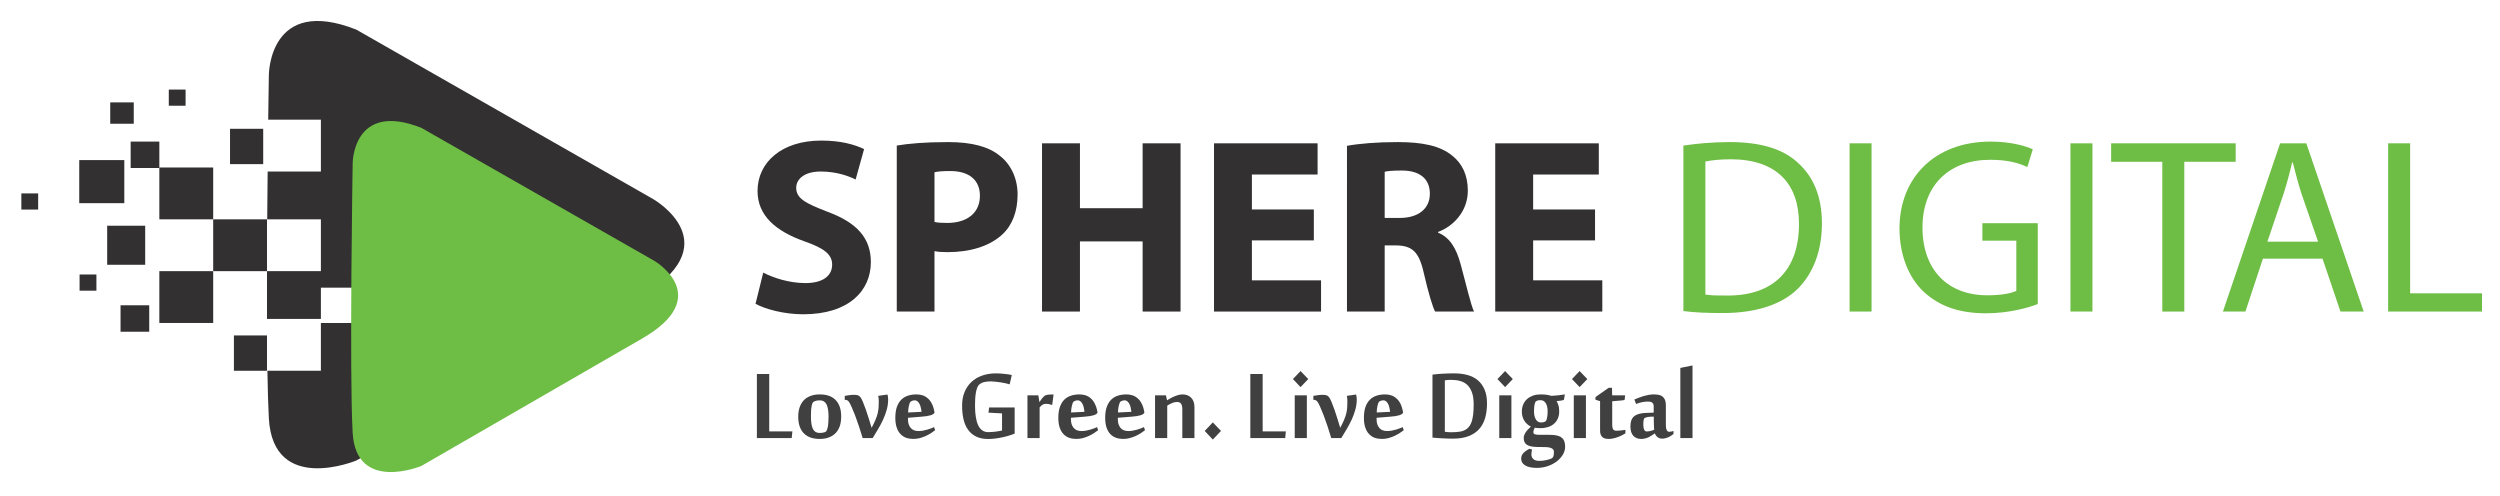 <?xml version="1.0" encoding="utf-8"?>
<!-- Generator: Adobe Illustrator 16.0.0, SVG Export Plug-In . SVG Version: 6.00 Build 0)  -->
<!DOCTYPE svg PUBLIC "-//W3C//DTD SVG 1.1//EN" "http://www.w3.org/Graphics/SVG/1.1/DTD/svg11.dtd">
<svg version="1.1" id="Layer_1" xmlns="http://www.w3.org/2000/svg" xmlns:xlink="http://www.w3.org/1999/xlink" x="0px" y="0px"
	 width="500px" height="99.152px" viewBox="0 0 500 99.152" enable-background="new 0 0 500 99.152" xml:space="preserve">
<g>
	<g>
		<path fill="#323031" d="M152.648,54.52c2.005,1.049,5.199,2.096,8.442,2.096c3.491,0,5.339-1.452,5.339-3.692
			c0-2.043-1.593-3.292-5.637-4.692c-5.595-1.997-9.284-5.088-9.284-10.031c0-5.74,4.836-10.085,12.726-10.085
			c3.846,0,6.594,0.751,8.583,1.7l-1.691,6.086c-1.304-0.647-3.747-1.597-6.991-1.597c-3.301,0-4.894,1.547-4.894,3.243
			c0,2.15,1.849,3.099,6.24,4.795c5.942,2.195,8.69,5.29,8.69,10.08c0,5.646-4.3,10.433-13.535,10.433
			c-3.845,0-7.634-1.04-9.532-2.097L152.648,54.52z"/>
		<path fill="#323031" d="M179.354,29.113c2.344-0.4,5.645-0.697,10.283-0.697c4.696,0,8.088,0.899,10.333,2.744
			c2.146,1.65,3.549,4.444,3.549,7.737c0,3.346-1.048,6.14-3.045,7.988c-2.6,2.394-6.495,3.544-10.985,3.544
			c-0.999,0-1.898-0.053-2.591-0.201v12.082h-7.543V29.113z M186.897,44.39c0.644,0.148,1.444,0.198,2.542,0.198
			c4.044,0,6.545-2.046,6.545-5.442c0-3.091-2.104-4.939-5.942-4.939c-1.551,0-2.599,0.099-3.144,0.248V44.39z"/>
		<path fill="#323031" d="M215.989,28.664v12.977h12.536V28.664h7.584v33.646h-7.584v-14.03h-12.536v14.03h-7.584V28.664H215.989z"
			/>
		<path fill="#323031" d="M262.767,48.079h-12.388v7.993h13.832v6.239h-21.408V28.664h20.714v6.239h-13.138v6.99h12.388V48.079z"/>
		<path fill="#323031" d="M269.394,29.163c2.45-0.45,6.049-0.747,10.134-0.747c5.001,0,8.492,0.747,10.894,2.694
			c2.038,1.597,3.144,3.945,3.144,7.036c0,4.246-3.054,7.188-5.949,8.24v0.148c2.353,0.949,3.647,3.145,4.489,6.239
			c1.057,3.841,2.055,8.232,2.698,9.536h-7.782c-0.503-0.949-1.345-3.697-2.294-7.841c-0.958-4.241-2.394-5.339-5.538-5.389h-2.252
			v13.229h-7.543V29.163z M276.937,43.589h2.995c3.797,0,6.041-1.898,6.041-4.84c0-3.045-2.096-4.642-5.587-4.642
			c-1.85,0-2.905,0.099-3.449,0.248V43.589z"/>
		<path fill="#323031" d="M319.009,48.079h-12.38v7.993h13.832v6.239h-21.416V28.664h20.715v6.239h-13.131v6.99h12.38V48.079z"/>
		<path fill="#6EBD44" d="M336.679,29.113c2.69-0.4,5.834-0.697,9.284-0.697c6.239,0,10.687,1.398,13.625,4.143
			c3.054,2.744,4.795,6.688,4.795,12.127c0,5.493-1.741,9.981-4.845,13.085c-3.186,3.136-8.385,4.836-14.921,4.836
			c-3.145,0-5.694-0.099-7.938-0.396V29.113z M341.076,58.91c1.099,0.198,2.691,0.198,4.383,0.198
			c9.293,0.05,14.335-5.183,14.335-14.273c0.042-8.034-4.448-12.978-13.633-12.978c-2.245,0-3.937,0.202-5.085,0.45V58.91z"/>
		<path fill="#6EBD44" d="M374.311,28.664v33.646h-4.39V28.664H374.311z"/>
		<path fill="#6EBD44" d="M407.553,60.809c-1.947,0.759-5.834,1.849-10.373,1.849c-5.092,0-9.293-1.296-12.577-4.44
			c-2.905-2.797-4.704-7.287-4.704-12.532c0-10.031,6.948-17.368,18.222-17.368c3.896,0,6.982,0.846,8.435,1.547l-1.089,3.544
			c-1.8-0.849-4.044-1.452-7.444-1.452c-8.188,0-13.526,5.096-13.526,13.531c0,8.538,5.092,13.571,12.981,13.571
			c2.848,0,4.787-0.396,5.785-0.892V48.128h-6.783v-3.491h11.074V60.809z"/>
		<path fill="#6EBD44" d="M418.488,28.664v33.646h-4.398V28.664H418.488z"/>
		<path fill="#6EBD44" d="M432.46,32.357h-10.232v-3.693h24.906v3.693h-10.274v29.954h-4.399V32.357z"/>
		<path fill="#6EBD44" d="M452.581,51.727l-3.499,10.584h-4.498l11.438-33.646h5.24l11.479,33.646h-4.646l-3.59-10.584H452.581z
			 M463.615,48.33l-3.351-9.681c-0.693-2.199-1.197-4.196-1.7-6.14h-0.148c-0.446,1.943-0.999,4.043-1.65,6.086l-3.285,9.734
			H463.615z"/>
		<path fill="#6EBD44" d="M477.628,28.664h4.399v29.998h14.376v3.648h-18.775V28.664z"/>
	</g>
	<g>
		<rect x="42.638" y="43.866" fill="#323031" width="10.761" height="10.365"/>
		<rect x="31.868" y="33.5" fill="#323031" width="10.77" height="10.366"/>
		<rect x="31.868" y="54.23" fill="#323031" width="10.77" height="10.365"/>
		<rect x="15.849" y="32.019" fill="#323031" width="9.012" height="8.616"/>
		<rect x="21.437" y="45.145" fill="#323031" width="7.601" height="7.808"/>
		<rect x="46.005" y="25.759" fill="#323031" width="6.636" height="7.068"/>
		<rect x="46.781" y="67.089" fill="#323031" width="6.619" height="7.063"/>
		<path fill="#323031" d="M53.399,63.787h10.778v-6.255h6.627v7.063h-6.627v9.557H53.482c0.066,3.863,0.157,7.156,0.289,9.533
			c0.858,15.333,17.496,8.418,17.496,8.418l56.152-32.401c19.171-10.778,3.243-19.868,3.243-19.868L71.267,5.927
			c-17.496-6.908-17.496,9.074-17.496,9.074s-0.058,3.491-0.132,8.938h10.539v10.366H53.531c-0.033,3.024-0.065,6.247-0.09,9.561
			h10.737V54.23H53.399"/>
		<rect x="24.11" y="61.056" fill="#323031" width="5.736" height="5.29"/>
		<rect x="26.132" y="28.317" fill="#323031" width="5.736" height="5.282"/>
		<rect x="22.047" y="20.477" fill="#323031" width="4.704" height="4.271"/>
		<rect x="33.758" y="17.915" fill="#323031" width="3.359" height="3.231"/>
		<rect x="4.271" y="38.683" fill="#323031" width="3.359" height="3.231"/>
		<rect x="15.916" y="54.899" fill="#323031" width="3.367" height="3.235"/>
		<path fill="#6EBD44" d="M84.265,25.564l46.604,26.607c0,0,12.23,7.135-2.542,15.594L84.265,93.192c0,0-13.047,5.414-13.732-6.619
			c-0.677-12.032,0-53.891,0-53.891S70.532,20.143,84.265,25.564z"/>
	</g>
	<g>
		<g>
			<path fill="#404041" d="M151.377,87.613V74.806h2.467v11.479h4.63l-0.132,1.328H151.377z"/>
			<path fill="#404041" d="M163.946,87.787c-1.395,0-2.451-0.379-3.186-1.131c-0.743-0.759-1.114-1.865-1.114-3.317
				c0-0.685,0.09-1.304,0.28-1.857c0.181-0.552,0.446-1.015,0.809-1.402c0.363-0.388,0.817-0.685,1.354-0.883
				c0.527-0.215,1.155-0.313,1.856-0.313c1.42,0,2.484,0.379,3.21,1.155c0.726,0.759,1.081,1.856,1.081,3.268
				c0,0.702-0.091,1.321-0.264,1.873c-0.19,0.554-0.454,1.016-0.817,1.403s-0.809,0.685-1.354,0.892
				C165.275,87.681,164.648,87.787,163.946,87.787z M162.188,83.322c0,1.122,0.132,1.947,0.396,2.476s0.718,0.793,1.345,0.793
				c0.248,0,0.479-0.018,0.685-0.067c0.215-0.032,0.388-0.099,0.528-0.181c0.099-0.05,0.173-0.166,0.239-0.347
				c0.074-0.182,0.132-0.396,0.19-0.677c0.049-0.264,0.083-0.57,0.099-0.908c0.033-0.347,0.041-0.7,0.041-1.072
				c0-1.09-0.14-1.914-0.404-2.459c-0.281-0.537-0.718-0.81-1.329-0.81c-0.239,0-0.462,0.024-0.685,0.066
				c-0.223,0.05-0.421,0.132-0.578,0.23c-0.099,0.05-0.181,0.166-0.256,0.347c-0.066,0.174-0.116,0.396-0.156,0.661
				c-0.05,0.271-0.083,0.577-0.091,0.908C162.188,82.612,162.188,82.959,162.188,83.322z"/>
			<path fill="#404041" d="M168.948,79.171c0.099-0.024,0.214-0.042,0.371-0.058c0.149-0.032,0.322-0.05,0.487-0.074
				c0.173-0.025,0.355-0.041,0.528-0.058s0.322-0.017,0.454-0.017c0.289,0,0.545,0.033,0.751,0.082
				c0.215,0.066,0.388,0.19,0.537,0.372c0.148,0.189,0.313,0.503,0.495,0.94s0.38,0.949,0.586,1.527
				c0.207,0.577,0.404,1.188,0.603,1.831c0.198,0.636,0.379,1.247,0.553,1.833h0.017c0.313-0.595,0.578-1.122,0.768-1.585
				c0.189-0.453,0.338-0.883,0.437-1.288c0.091-0.395,0.157-0.791,0.182-1.171c0.024-0.372,0.041-0.775,0.041-1.205
				c0-0.189-0.017-0.396-0.033-0.628c-0.017-0.23-0.049-0.396-0.074-0.503l1.832-0.264c0.042,0.106,0.083,0.255,0.107,0.438
				c0.033,0.181,0.042,0.362,0.042,0.527c0,0.693-0.091,1.371-0.28,2.056c-0.19,0.685-0.438,1.345-0.735,2.006
				c-0.305,0.644-0.635,1.286-1.007,1.905c-0.363,0.619-0.726,1.214-1.073,1.774h-2.005c-0.24-0.792-0.487-1.585-0.751-2.376
				c-0.264-0.793-0.528-1.52-0.776-2.195c-0.255-0.66-0.495-1.238-0.718-1.725c-0.214-0.487-0.396-0.817-0.544-1.007
				c-0.182-0.223-0.404-0.34-0.685-0.34h-0.107V79.171z"/>
			<path fill="#404041" d="M183.274,78.883c0.404,0,0.801,0.05,1.188,0.164c0.379,0.115,0.743,0.313,1.064,0.595
				c0.322,0.264,0.603,0.627,0.842,1.09c0.231,0.462,0.413,1.031,0.528,1.716v0.115c-0.066,0.1-0.165,0.198-0.297,0.281
				c-0.124,0.082-0.289,0.148-0.496,0.214c-0.198,0.059-0.454,0.115-0.743,0.165c-0.297,0.05-0.652,0.083-1.073,0.116l-2.69,0.215
				v0.354c0,0.669,0.165,1.213,0.528,1.658c0.347,0.43,0.866,0.645,1.584,0.645c0.281,0,0.578-0.034,0.899-0.083
				c0.314-0.066,0.611-0.132,0.892-0.215c0.28-0.081,0.544-0.173,0.784-0.264c0.231-0.083,0.413-0.165,0.528-0.231l0.214,0.628
				c-0.264,0.198-0.562,0.396-0.875,0.61c-0.33,0.198-0.677,0.396-1.048,0.561c-0.363,0.166-0.768,0.298-1.172,0.414
				c-0.412,0.099-0.833,0.156-1.271,0.156c-0.511,0-0.99-0.074-1.428-0.224c-0.429-0.164-0.816-0.403-1.13-0.742
				c-0.33-0.33-0.578-0.76-0.76-1.304c-0.189-0.528-0.28-1.188-0.28-1.956c0-0.866,0.107-1.593,0.313-2.187
				c0.223-0.594,0.512-1.082,0.892-1.453c0.388-0.363,0.833-0.627,1.337-0.793C182.127,78.965,182.68,78.883,183.274,78.883z
				 M182.127,80.317c-0.066,0.067-0.132,0.166-0.198,0.314c-0.058,0.156-0.107,0.339-0.157,0.545
				c-0.042,0.215-0.083,0.429-0.107,0.651c-0.033,0.231-0.041,0.455-0.041,0.669l2.682-0.133c-0.033-0.247-0.066-0.511-0.132-0.774
				c-0.058-0.272-0.132-0.512-0.24-0.743c-0.107-0.215-0.239-0.405-0.396-0.545c-0.157-0.148-0.347-0.231-0.57-0.231
				c-0.157,0-0.305,0.018-0.445,0.058C182.392,80.169,182.251,80.236,182.127,80.317z"/>
			<path fill="#404041" d="M200.407,82.678l-2.715-0.148l0.132-1.039h5.108v5.225c-0.272,0.123-0.619,0.247-1.031,0.371
				c-0.396,0.131-0.842,0.248-1.321,0.354c-0.47,0.099-0.957,0.19-1.469,0.256c-0.495,0.065-0.99,0.099-1.452,0.099
				c-0.949,0-1.758-0.156-2.418-0.479c-0.668-0.33-1.213-0.784-1.625-1.37c-0.421-0.578-0.727-1.287-0.916-2.096
				c-0.19-0.826-0.28-1.733-0.28-2.74c0-0.99,0.157-1.898,0.486-2.69c0.33-0.792,0.784-1.469,1.378-2.03
				c0.603-0.562,1.313-0.981,2.137-1.271c0.817-0.297,1.733-0.445,2.724-0.445c0.248,0,0.527,0,0.825,0.018
				c0.297,0.024,0.603,0.049,0.892,0.081c0.305,0.018,0.578,0.05,0.842,0.1c0.264,0.042,0.479,0.083,0.652,0.132l-0.421,1.865
				c-0.198-0.065-0.462-0.132-0.776-0.206c-0.322-0.074-0.652-0.132-0.999-0.19c-0.347-0.049-0.685-0.099-1.031-0.131
				c-0.347-0.041-0.644-0.067-0.917-0.067c-0.446,0-0.866,0.034-1.262,0.116c-0.388,0.066-0.751,0.23-1.073,0.487
				c-0.173,0.14-0.322,0.362-0.438,0.668c-0.115,0.298-0.206,0.645-0.272,1.023c-0.065,0.396-0.107,0.809-0.132,1.254
				c-0.025,0.446-0.033,0.876-0.033,1.306c0,1.716,0.214,3.028,0.635,3.928c0.429,0.907,1.098,1.369,2.014,1.369
				c0.231,0,0.47-0.017,0.734-0.032c0.256-0.018,0.503-0.041,0.76-0.074c0.248-0.033,0.486-0.065,0.693-0.107
				c0.231-0.034,0.413-0.066,0.569-0.107V82.678z"/>
			<path fill="#404041" d="M210.442,80.995c-0.189-0.065-0.388-0.124-0.602-0.165c-0.214-0.042-0.42-0.066-0.611-0.066
				c-0.14,0-0.264,0.018-0.379,0.033c-0.107,0.033-0.207,0.065-0.306,0.124c-0.099,0.058-0.189,0.124-0.297,0.223
				c-0.09,0.091-0.197,0.198-0.321,0.329v6.141h-2.435v-8.55h2.179l0.214,1.354h0.009c0.065-0.1,0.14-0.214,0.231-0.347
				c0.099-0.132,0.197-0.272,0.305-0.412c0.107-0.133,0.223-0.248,0.33-0.363c0.124-0.116,0.239-0.189,0.354-0.231
				c0.215-0.082,0.455-0.131,0.727-0.148c0.264-0.024,0.562-0.032,0.875-0.032L210.442,80.995z"/>
			<path fill="#404041" d="M215.874,78.883c0.404,0,0.8,0.05,1.188,0.164c0.379,0.115,0.735,0.313,1.065,0.595
				c0.321,0.264,0.594,0.627,0.833,1.09c0.24,0.462,0.421,1.031,0.537,1.716v0.115c-0.075,0.1-0.173,0.198-0.297,0.281
				c-0.124,0.082-0.289,0.148-0.495,0.214c-0.207,0.059-0.454,0.115-0.743,0.165c-0.305,0.05-0.66,0.083-1.073,0.116l-2.699,0.215
				v0.354c0,0.669,0.173,1.213,0.528,1.658c0.355,0.43,0.884,0.645,1.585,0.645c0.289,0,0.586-0.034,0.9-0.083
				c0.322-0.066,0.619-0.132,0.899-0.215c0.28-0.081,0.544-0.173,0.784-0.264c0.231-0.083,0.404-0.165,0.528-0.231l0.207,0.628
				c-0.256,0.198-0.553,0.396-0.867,0.61c-0.331,0.198-0.677,0.396-1.048,0.561c-0.371,0.166-0.768,0.298-1.172,0.414
				c-0.412,0.099-0.833,0.156-1.271,0.156c-0.52,0-0.99-0.074-1.428-0.224c-0.438-0.164-0.816-0.403-1.138-0.742
				c-0.322-0.33-0.57-0.76-0.76-1.304c-0.182-0.528-0.272-1.188-0.272-1.956c0-0.866,0.107-1.593,0.322-2.187
				s0.503-1.082,0.883-1.453c0.388-0.363,0.825-0.627,1.345-0.793C214.717,78.965,215.271,78.883,215.874,78.883z M214.717,80.317
				c-0.065,0.067-0.132,0.166-0.189,0.314c-0.058,0.156-0.116,0.339-0.156,0.545c-0.05,0.215-0.091,0.429-0.116,0.651
				c-0.025,0.231-0.042,0.455-0.042,0.669l2.682-0.133c-0.024-0.247-0.065-0.511-0.124-0.774c-0.058-0.272-0.14-0.512-0.239-0.743
				c-0.107-0.215-0.239-0.405-0.396-0.545c-0.165-0.148-0.347-0.231-0.57-0.231c-0.165,0-0.305,0.018-0.454,0.058
				C214.982,80.169,214.841,80.236,214.717,80.317z"/>
			<path fill="#404041" d="M225.248,78.883c0.413,0,0.809,0.05,1.188,0.164c0.388,0.115,0.743,0.313,1.065,0.595
				c0.33,0.264,0.603,0.627,0.841,1.09c0.24,0.462,0.413,1.031,0.528,1.716v0.115c-0.066,0.1-0.173,0.198-0.289,0.281
				c-0.132,0.082-0.289,0.148-0.495,0.214c-0.207,0.059-0.454,0.115-0.751,0.165c-0.305,0.05-0.66,0.083-1.064,0.116l-2.699,0.215
				v0.354c0,0.669,0.173,1.213,0.52,1.658c0.355,0.43,0.883,0.645,1.585,0.645c0.289,0,0.594-0.034,0.908-0.083
				c0.313-0.066,0.61-0.132,0.899-0.215c0.28-0.081,0.545-0.173,0.776-0.264c0.231-0.083,0.412-0.165,0.528-0.231l0.215,0.628
				c-0.264,0.198-0.553,0.396-0.875,0.61c-0.33,0.198-0.669,0.396-1.041,0.561c-0.371,0.166-0.767,0.298-1.18,0.414
				c-0.404,0.099-0.833,0.156-1.263,0.156c-0.52,0-0.99-0.074-1.428-0.224c-0.445-0.164-0.816-0.403-1.147-0.742
				c-0.313-0.33-0.569-0.76-0.759-1.304c-0.181-0.528-0.272-1.188-0.272-1.956c0-0.866,0.099-1.593,0.322-2.187
				c0.206-0.594,0.503-1.082,0.892-1.453c0.379-0.363,0.817-0.627,1.336-0.793C224.102,78.965,224.654,78.883,225.248,78.883z
				 M224.093,80.317c-0.058,0.067-0.124,0.166-0.182,0.314c-0.058,0.156-0.116,0.339-0.165,0.545
				c-0.041,0.215-0.083,0.429-0.107,0.651c-0.024,0.231-0.041,0.455-0.041,0.669l2.682-0.133c-0.024-0.247-0.074-0.511-0.132-0.774
				c-0.049-0.272-0.132-0.512-0.239-0.743c-0.107-0.215-0.24-0.405-0.396-0.545c-0.157-0.148-0.347-0.231-0.569-0.231
				c-0.157,0-0.297,0.018-0.445,0.058C224.365,80.169,224.225,80.236,224.093,80.317z"/>
			<path fill="#404041" d="M236.464,87.613v-5.735c0-0.503-0.083-0.883-0.248-1.131c-0.157-0.231-0.437-0.354-0.825-0.354
				c-0.14,0-0.297,0.024-0.47,0.058c-0.173,0.033-0.338,0.083-0.504,0.157c-0.173,0.074-0.338,0.148-0.511,0.239
				c-0.166,0.083-0.314,0.182-0.462,0.281v6.485h-2.435v-8.55h2.179l0.215,0.99h0.025c0.172-0.107,0.371-0.231,0.61-0.362
				c0.24-0.133,0.487-0.265,0.768-0.38c0.281-0.124,0.569-0.224,0.866-0.313c0.297-0.083,0.586-0.115,0.875-0.115
				c0.321,0,0.618,0.05,0.916,0.156c0.272,0.107,0.528,0.265,0.735,0.47c0.214,0.215,0.388,0.471,0.511,0.793
				c0.124,0.313,0.182,0.677,0.182,1.105v6.206H236.464z"/>
			<path fill="#404041" d="M242.563,84.479l1.634,1.707l-1.634,1.725l-1.625-1.725L242.563,84.479z"/>
			<path fill="#404041" d="M250.064,87.613V74.806h2.468v11.479h4.639l-0.133,1.328H250.064z"/>
			<path fill="#404041" d="M260.107,74.211l1.544,1.601l-1.544,1.61l-1.518-1.61L260.107,74.211z M261.371,87.613h-2.426v-8.55
				h2.426V87.613z"/>
			<path fill="#404041" d="M262.667,79.171c0.1-0.024,0.214-0.042,0.371-0.058c0.149-0.032,0.321-0.05,0.495-0.074
				c0.165-0.025,0.347-0.041,0.52-0.058c0.166-0.017,0.322-0.017,0.445-0.017c0.298,0,0.554,0.033,0.76,0.082
				c0.215,0.066,0.389,0.19,0.537,0.372c0.148,0.189,0.313,0.503,0.495,0.94c0.181,0.438,0.379,0.949,0.586,1.527
				c0.205,0.577,0.403,1.188,0.602,1.831c0.198,0.636,0.389,1.247,0.554,1.833h0.016c0.314-0.595,0.578-1.122,0.768-1.585
				c0.19-0.453,0.339-0.883,0.438-1.288c0.092-0.395,0.157-0.791,0.182-1.171c0.025-0.372,0.041-0.775,0.041-1.205
				c0-0.189-0.016-0.396-0.032-0.628c-0.017-0.23-0.049-0.396-0.074-0.503l1.832-0.264c0.042,0.106,0.083,0.255,0.107,0.438
				c0.033,0.181,0.041,0.362,0.041,0.527c0,0.693-0.091,1.371-0.28,2.056c-0.19,0.685-0.438,1.345-0.735,2.006
				c-0.305,0.644-0.635,1.286-1.007,1.905c-0.362,0.619-0.726,1.214-1.072,1.774h-2.006c-0.239-0.792-0.486-1.585-0.75-2.376
				c-0.266-0.793-0.529-1.52-0.776-2.195c-0.264-0.66-0.495-1.238-0.719-1.725c-0.205-0.487-0.396-0.817-0.545-1.007
				c-0.181-0.223-0.412-0.34-0.685-0.34h-0.106V79.171z"/>
			<path fill="#404041" d="M276.993,78.883c0.405,0,0.809,0.05,1.188,0.164c0.381,0.115,0.743,0.313,1.057,0.595
				c0.331,0.264,0.61,0.627,0.851,1.09c0.23,0.462,0.403,1.031,0.527,1.716v0.115c-0.065,0.1-0.173,0.198-0.297,0.281
				c-0.124,0.082-0.288,0.148-0.495,0.214c-0.198,0.059-0.453,0.115-0.743,0.165c-0.305,0.05-0.66,0.083-1.072,0.116l-2.69,0.215
				v0.354c0,0.669,0.164,1.213,0.528,1.658c0.338,0.43,0.866,0.645,1.576,0.645c0.28,0,0.586-0.034,0.908-0.083
				c0.313-0.066,0.61-0.132,0.898-0.215c0.272-0.081,0.537-0.173,0.776-0.264c0.231-0.083,0.412-0.165,0.527-0.231l0.216,0.628
				c-0.265,0.198-0.562,0.396-0.875,0.61c-0.33,0.198-0.677,0.396-1.048,0.561c-0.363,0.166-0.76,0.298-1.173,0.414
				c-0.412,0.099-0.833,0.156-1.271,0.156c-0.512,0-0.99-0.074-1.428-0.224c-0.437-0.164-0.817-0.403-1.13-0.742
				c-0.331-0.33-0.579-0.76-0.761-1.304c-0.197-0.528-0.279-1.188-0.279-1.956c0-0.866,0.107-1.593,0.313-2.187
				c0.224-0.594,0.512-1.082,0.9-1.453c0.371-0.363,0.825-0.627,1.329-0.793C275.847,78.965,276.399,78.883,276.993,78.883z
				 M275.847,80.317c-0.066,0.067-0.132,0.166-0.198,0.314c-0.058,0.156-0.107,0.339-0.157,0.545
				c-0.041,0.215-0.083,0.429-0.107,0.651c-0.032,0.231-0.041,0.455-0.041,0.669l2.683-0.133c-0.025-0.247-0.075-0.511-0.132-0.774
				c-0.059-0.272-0.133-0.512-0.24-0.743c-0.106-0.215-0.239-0.405-0.396-0.545c-0.155-0.148-0.347-0.231-0.568-0.231
				c-0.157,0-0.306,0.018-0.445,0.058C276.11,80.169,275.971,80.236,275.847,80.317z"/>
			<path fill="#404041" d="M286.493,74.921c0.264-0.033,0.568-0.066,0.907-0.1c0.354-0.024,0.719-0.05,1.114-0.082
				c0.38-0.017,0.775-0.033,1.172-0.049c0.396-0.018,0.759-0.018,1.097-0.018c0.991,0,1.898,0.107,2.716,0.33
				c0.801,0.215,1.502,0.578,2.08,1.057c0.569,0.495,1.022,1.123,1.345,1.882s0.479,1.683,0.479,2.772
				c0,1.057-0.133,2.014-0.372,2.88c-0.256,0.867-0.652,1.61-1.197,2.221s-1.254,1.081-2.112,1.411
				c-0.858,0.338-1.905,0.504-3.128,0.504c-0.338,0-0.7,0-1.072-0.017c-0.38,0-0.742-0.017-1.105-0.05
				c-0.364-0.017-0.711-0.041-1.049-0.065c-0.329-0.017-0.627-0.05-0.874-0.074V74.921z M288.969,86.343
				c0.09,0.017,0.182,0.032,0.288,0.05c0.116,0.009,0.24,0.016,0.355,0.032c0.115,0.009,0.239,0.018,0.347,0.018
				c0.106,0,0.198,0.008,0.272,0.008c0.743,0,1.362-0.042,1.856-0.141c0.495-0.091,0.925-0.272,1.287-0.545
				c0.189-0.148,0.372-0.329,0.529-0.561c0.164-0.224,0.313-0.521,0.437-0.892c0.115-0.363,0.223-0.817,0.289-1.37
				c0.066-0.544,0.107-1.222,0.107-2.021c0-0.999-0.115-1.824-0.355-2.459c-0.239-0.636-0.553-1.14-0.957-1.511
				c-0.404-0.363-0.883-0.619-1.419-0.759c-0.545-0.149-1.123-0.216-1.75-0.216c-0.092,0-0.198,0-0.313,0
				c-0.116,0.009-0.239,0.018-0.354,0.026c-0.124,0.007-0.239,0.023-0.355,0.032c-0.106,0.008-0.206,0.024-0.264,0.041V86.343z"/>
			<path fill="#404041" d="M301.018,74.211l1.543,1.601l-1.543,1.61l-1.526-1.61L301.018,74.211z M302.28,87.613h-2.427v-8.55h2.427
				V87.613z"/>
			<path fill="#404041" d="M307.322,93.58c-0.561,0-1.04-0.058-1.436-0.157c-0.396-0.099-0.71-0.23-0.958-0.412
				c-0.247-0.165-0.428-0.362-0.536-0.586c-0.099-0.223-0.156-0.454-0.156-0.709c0-0.446,0.156-0.817,0.454-1.114
				c0.288-0.306,0.685-0.586,1.163-0.842l0.562,0.148c-0.033,0.182-0.074,0.347-0.1,0.495c-0.024,0.148-0.033,0.313-0.033,0.495
				c0,0.388,0.133,0.693,0.396,0.924c0.265,0.231,0.652,0.355,1.173,0.355c0.247,0,0.478-0.017,0.718-0.041
				c0.239-0.033,0.462-0.066,0.693-0.116c0.214-0.05,0.42-0.1,0.61-0.165c0.189-0.05,0.354-0.115,0.487-0.198
				c0.182-0.107,0.297-0.279,0.354-0.495c0.042-0.223,0.075-0.495,0.075-0.809c0-0.628-0.644-0.941-1.923-0.941l-1.361-0.016
				c-0.966-0.009-1.668-0.148-2.105-0.43c-0.437-0.264-0.66-0.726-0.66-1.386c0-0.215,0.05-0.43,0.141-0.644
				c0.091-0.216,0.215-0.414,0.347-0.611c0.148-0.198,0.306-0.38,0.479-0.544c0.174-0.166,0.33-0.314,0.479-0.463
				c-0.239-0.1-0.47-0.256-0.693-0.446c-0.222-0.189-0.42-0.412-0.586-0.66c-0.165-0.247-0.297-0.527-0.388-0.842
				c-0.107-0.313-0.148-0.66-0.148-1.031c0-0.553,0.091-1.031,0.281-1.46c0.189-0.43,0.445-0.792,0.783-1.09
				c0.339-0.297,0.734-0.513,1.181-0.677c0.453-0.156,0.948-0.23,1.477-0.23c0.438,0,0.843,0.016,1.181,0.065
				c0.347,0.05,0.677,0.115,0.999,0.223c0.438-0.024,0.907-0.058,1.395-0.107c0.504-0.05,0.932-0.115,1.304-0.181l-0.198,1.105
				c-0.174,0.065-0.403,0.115-0.693,0.148c-0.289,0.05-0.545,0.066-0.759,0.066c0.099,0.182,0.214,0.445,0.33,0.775
				c0.132,0.347,0.189,0.775,0.189,1.305c0,0.543-0.09,1.014-0.281,1.435c-0.181,0.414-0.437,0.761-0.767,1.04
				c-0.33,0.289-0.718,0.504-1.172,0.652c-0.453,0.141-0.949,0.224-1.486,0.224c-0.09,0-0.181,0-0.297-0.009
				c-0.106-0.009-0.214-0.009-0.329-0.017c-0.108-0.009-0.215-0.009-0.306-0.024c-0.107-0.018-0.19-0.033-0.256-0.05
				c-0.049,0.1-0.107,0.239-0.173,0.412c-0.059,0.165-0.1,0.339-0.1,0.504c0,0.206,0.091,0.339,0.289,0.404
				c0.182,0.074,0.528,0.115,1.031,0.115h1.914c0.587,0,1.082,0.042,1.478,0.132c0.396,0.1,0.718,0.239,0.966,0.446
				c0.239,0.198,0.421,0.445,0.52,0.743c0.1,0.305,0.157,0.66,0.157,1.072c0,0.511-0.148,1.007-0.421,1.519
				c-0.297,0.496-0.693,0.949-1.188,1.354c-0.52,0.396-1.114,0.726-1.815,0.974C308.907,93.457,308.148,93.58,307.322,93.58z
				 M308.164,84.494c0.207,0,0.388-0.016,0.537-0.058c0.148-0.041,0.28-0.091,0.396-0.165c0.124-0.074,0.231-0.289,0.306-0.652
				c0.082-0.363,0.124-0.825,0.124-1.378c0-0.313-0.033-0.603-0.092-0.875c-0.057-0.272-0.14-0.504-0.264-0.702
				c-0.115-0.197-0.272-0.354-0.437-0.461c-0.174-0.115-0.372-0.165-0.619-0.165c-0.189,0-0.363,0.008-0.495,0.041
				c-0.149,0.033-0.28,0.09-0.413,0.173c-0.123,0.083-0.223,0.298-0.297,0.651c-0.074,0.355-0.107,0.817-0.107,1.396
				c0,0.297,0.024,0.577,0.083,0.842c0.058,0.264,0.148,0.495,0.256,0.693c0.106,0.215,0.255,0.363,0.429,0.479
				C307.735,84.429,307.933,84.494,308.164,84.494z"/>
			<path fill="#404041" d="M315.922,74.211l1.543,1.601l-1.543,1.61l-1.526-1.61L315.922,74.211z M317.185,87.613h-2.427v-8.55
				h2.427V87.613z"/>
			<path fill="#404041" d="M320.016,80.236l-0.925-0.298v-0.52l2.641-1.857h0.669l0.033,1.502h2.592l-0.107,0.941
				c-0.198,0.033-0.438,0.065-0.719,0.099c-0.288,0.024-0.552,0.05-0.816,0.065c-0.305,0.034-0.618,0.05-0.941,0.083v4.804
				c0,0.313,0.058,0.569,0.166,0.776c0.115,0.214,0.338,0.313,0.693,0.313c0.099,0,0.214,0,0.371-0.017
				c0.156-0.008,0.33-0.017,0.503-0.032c0.166-0.025,0.33-0.05,0.495-0.067c0.165-0.023,0.297-0.049,0.412-0.065v0.71
				c-0.205,0.132-0.445,0.265-0.709,0.396c-0.272,0.133-0.553,0.257-0.858,0.364c-0.297,0.106-0.603,0.198-0.907,0.255
				c-0.306,0.066-0.595,0.1-0.876,0.1c-0.214,0-0.421-0.025-0.635-0.058c-0.198-0.049-0.38-0.132-0.545-0.247
				c-0.165-0.124-0.297-0.29-0.396-0.513c-0.099-0.215-0.14-0.495-0.14-0.858V80.236z"/>
			<path fill="#404041" d="M333.848,86.359c0.206,0,0.486-0.058,0.85-0.165v0.595c-0.133,0.115-0.281,0.23-0.462,0.347
				c-0.173,0.115-0.363,0.223-0.561,0.313c-0.198,0.082-0.405,0.155-0.619,0.205c-0.216,0.05-0.421,0.075-0.619,0.075
				c-0.224,0-0.421-0.033-0.57-0.099c-0.157-0.067-0.297-0.148-0.412-0.24c-0.115-0.099-0.214-0.214-0.297-0.338
				c-0.065-0.133-0.142-0.264-0.198-0.38c-0.198,0.132-0.405,0.28-0.603,0.413c-0.198,0.131-0.404,0.248-0.627,0.354
				c-0.214,0.099-0.446,0.19-0.693,0.247c-0.239,0.066-0.504,0.1-0.801,0.1c-0.66,0-1.188-0.206-1.576-0.627
				c-0.38-0.421-0.577-1.049-0.577-1.891c0-0.444,0.065-0.833,0.173-1.172c0.115-0.33,0.297-0.603,0.553-0.825
				c0.256-0.215,0.578-0.379,0.99-0.495c0.396-0.115,0.892-0.182,1.461-0.198l1.478-0.05v-1.237c0-0.347-0.083-0.585-0.272-0.742
				c-0.182-0.165-0.487-0.239-0.925-0.239c-0.305,0-0.66,0.041-1.057,0.106c-0.412,0.083-0.833,0.198-1.271,0.38l-0.338-0.892
				c0.305-0.124,0.602-0.247,0.924-0.38c0.313-0.115,0.644-0.23,0.975-0.329c0.32-0.091,0.66-0.165,0.998-0.231
				c0.338-0.05,0.677-0.082,1.015-0.082c0.372,0,0.71,0.032,1.016,0.099c0.297,0.065,0.545,0.189,0.742,0.354
				c0.198,0.173,0.355,0.388,0.463,0.669c0.106,0.28,0.165,0.619,0.165,1.023v3.944C333.171,85.897,333.402,86.359,333.848,86.359z
				 M330.835,85.946c-0.009-0.033-0.017-0.132-0.024-0.28c-0.017-0.148-0.017-0.347-0.025-0.586c-0.017-0.239-0.024-0.503-0.024-0.8
				c0-0.298-0.009-0.619-0.009-0.958c-0.594,0-1.04,0.033-1.345,0.107c-0.306,0.074-0.486,0.157-0.569,0.256
				c-0.033,0.032-0.065,0.106-0.083,0.215c-0.024,0.099-0.041,0.214-0.057,0.33c-0.009,0.132-0.018,0.264-0.033,0.396
				c0,0.131,0,0.255,0,0.362c0,0.396,0.058,0.71,0.164,0.94c0.1,0.247,0.272,0.363,0.529,0.363c0.264,0,0.511-0.033,0.75-0.099
				C330.356,86.137,330.596,86.046,330.835,85.946z"/>
			<path fill="#404041" d="M338.502,87.613h-2.434V73.584l2.434-0.495V87.613z"/>
		</g>
	</g>
</g>
</svg>
